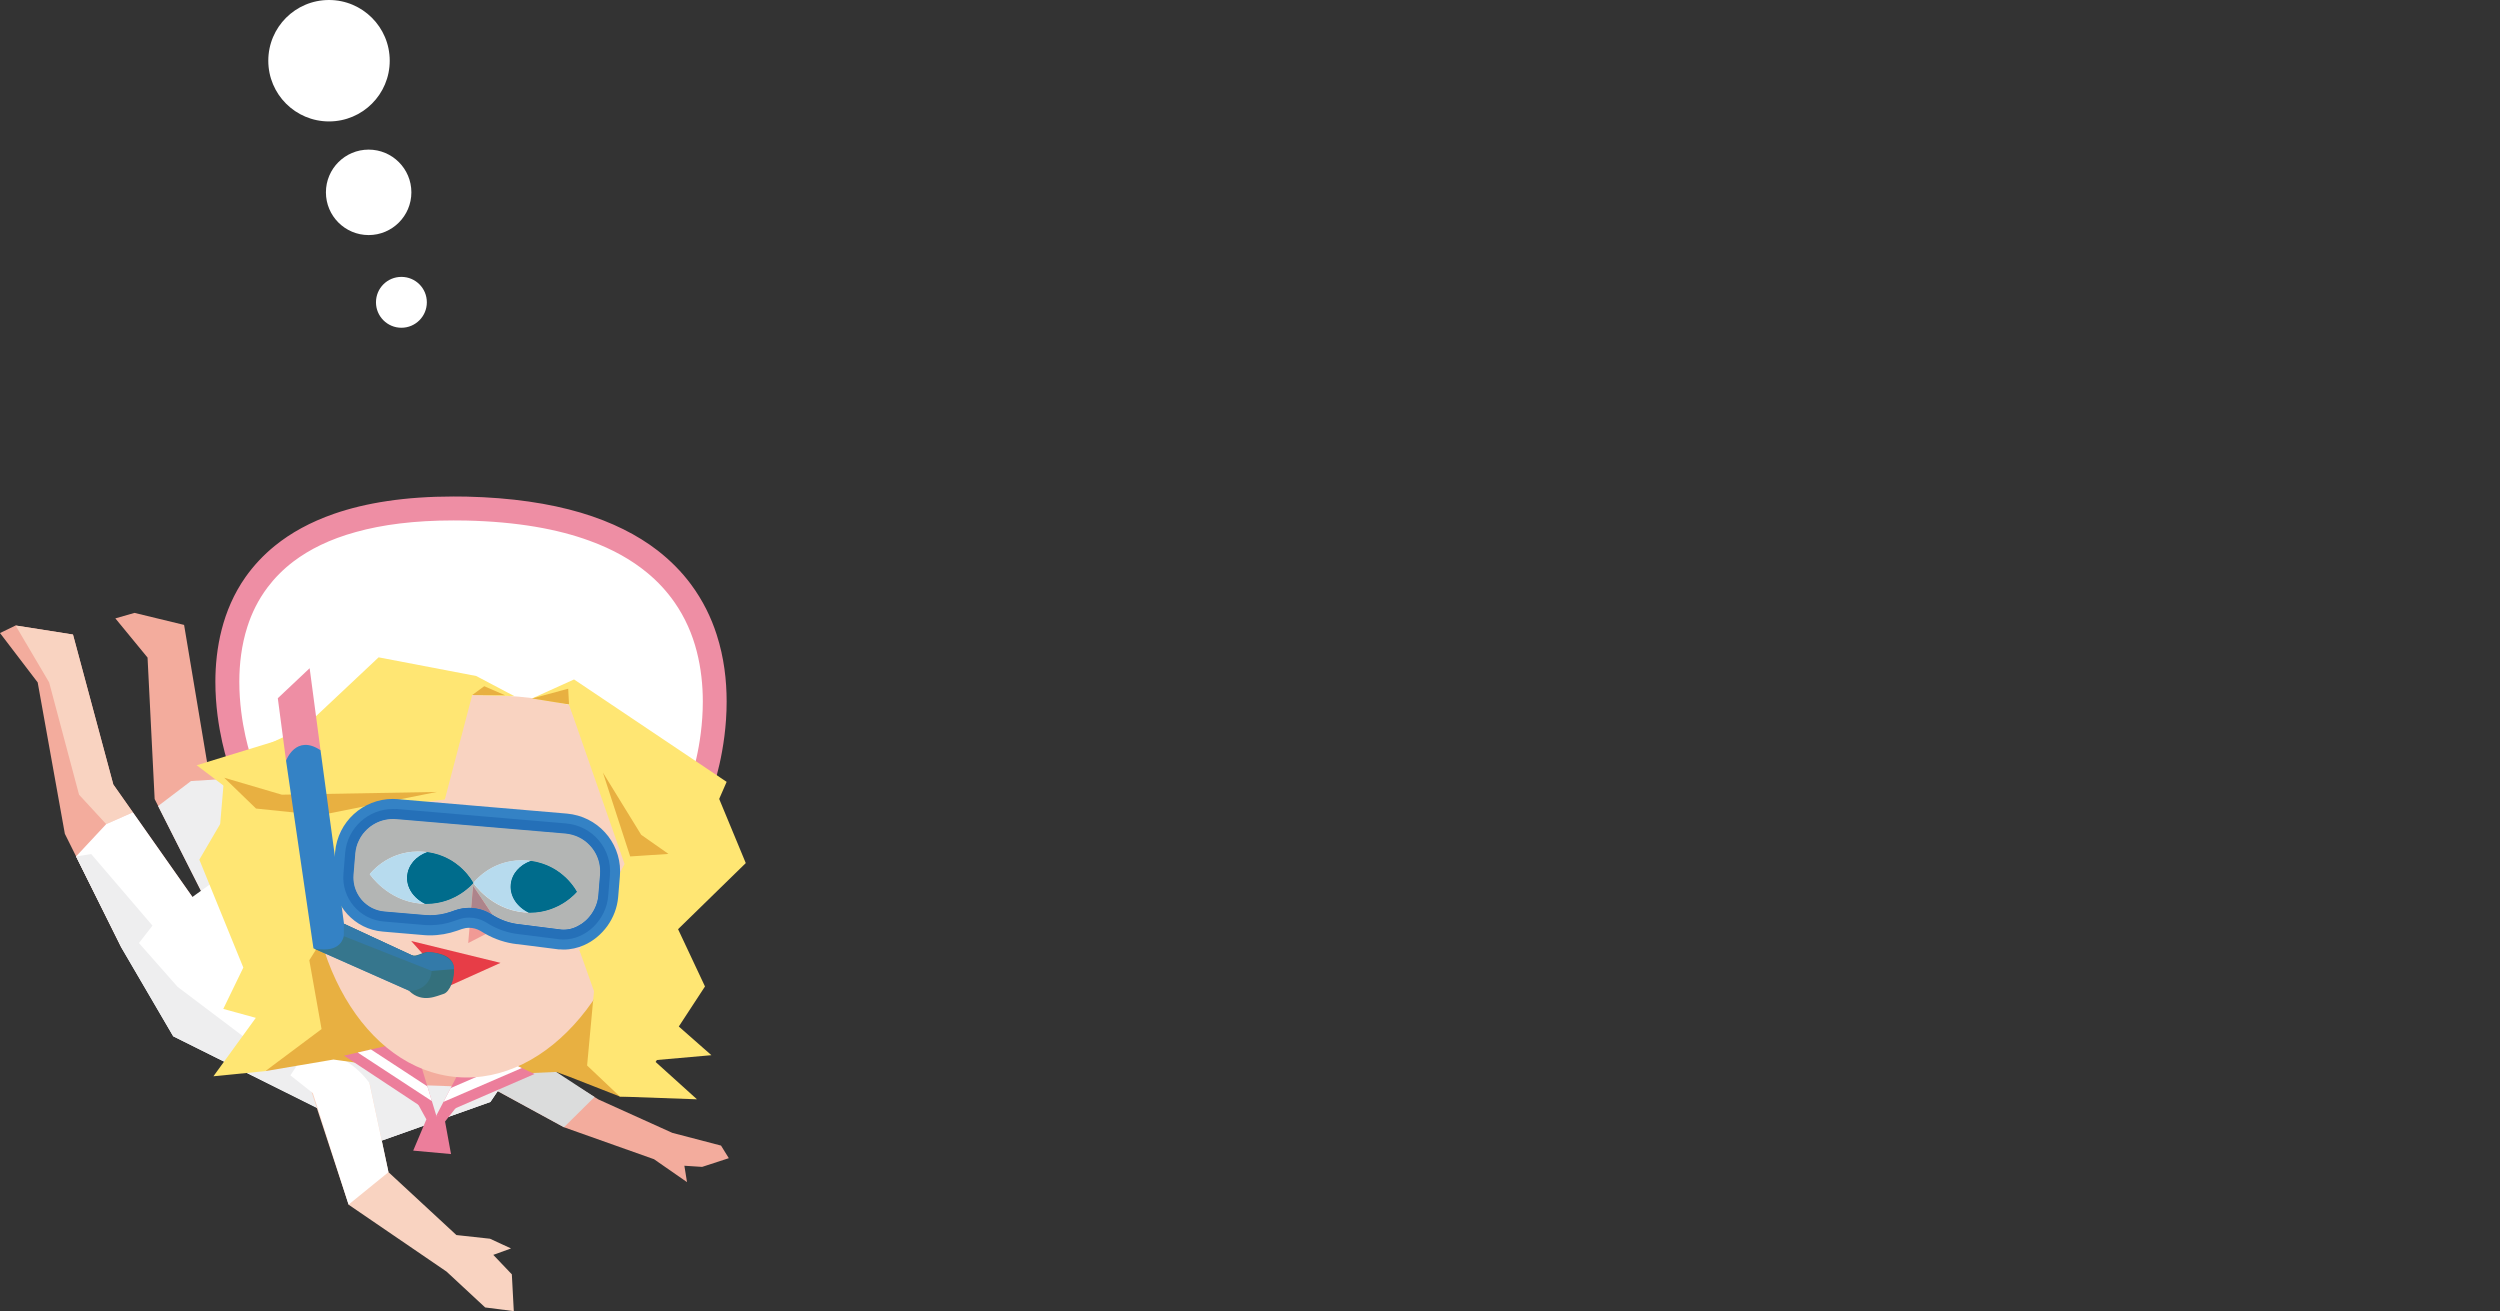 <?xml version="1.0" encoding="utf-8"?>
<!-- Generator: Adobe Illustrator 23.1.1, SVG Export Plug-In . SVG Version: 6.00 Build 0)  -->
<svg version="1.1" id="レイヤー_1" xmlns="http://www.w3.org/2000/svg" xmlns:xlink="http://www.w3.org/1999/xlink" x="0px"
	 y="0px" viewBox="0 0 2182.3 1144.5" style="enable-background:new 0 0 2182.3 1144.5;" xml:space="preserve">
<rect x="0" y="0" width="2182.3" height="1144.5" fill="#333333" stroke="none"/>
<style type="text/css">
	.st0{fill:#FFFFFF;}
	.st1{fill:#F8C8A8;}
	.st2{fill:#F7F7F7;}
	.st3{clip-path:url(#SVGID_2_);fill:#EB7155;}
	.st4{clip-path:url(#SVGID_2_);fill:#FFED75;}
	.st5{fill:#D2D2D3;}
	.st6{fill:#F9CB83;}
	.st7{fill:#DBDCDC;}
	.st8{fill:#005997;}
	.st9{fill:#EB7155;}
	.st10{fill:#AAB5BB;}
	.st11{fill:#EEEEEF;}
	.st12{clip-path:url(#SVGID_4_);fill:#92C1CE;}
	.st13{clip-path:url(#SVGID_4_);fill:#00569A;}
	.st14{fill:#0084CA;}
	.st15{fill:#DED9DC;}
	.st16{fill:#B4B5B5;}
	.st17{fill:#C8C9CA;}
	.st18{fill:#23756F;}
	.st19{fill:#005871;}
	.st20{fill:#4A7990;}
	.st21{fill:#79B2C5;}
	.st22{fill:#899DA9;}
	.st23{fill:#F3AC9D;}
	.st24{fill:#F9D3C1;}
	.st25{fill:#E8B041;}
	.st26{fill:#EC7E9B;}
	.st27{clip-path:url(#SVGID_6_);fill:#004E7A;}
	.st28{clip-path:url(#SVGID_6_);fill:#FFFFFF;}
	.st29{clip-path:url(#SVGID_8_);fill:#004E7A;}
	.st30{clip-path:url(#SVGID_8_);fill:#FFFFFF;}
	.st31{fill:#E73D47;}
	.st32{fill:#F19A95;}
	.st33{fill:#FFE673;}
	.st34{clip-path:url(#SVGID_10_);fill:#007E96;}
	.st35{clip-path:url(#SVGID_12_);fill:#007E96;}
	.st36{fill:#EE8EA4;}
	.st37{fill:#3482C5;}
	.st38{fill:#34707C;}
	.st39{fill:#36768D;}
	.st40{fill:#337AA9;}
	.st41{fill:#B3B5B4;}
	.st42{fill:#AD848B;}
	.st43{fill:#B7DBEE;}
	.st44{fill:#006C8C;}
	.st45{fill:#2570B8;}
	.st46{fill:#9CA2C7;}
	.st47{clip-path:url(#SVGID_14_);fill:#F2CDDD;}
	.st48{clip-path:url(#SVGID_14_);fill:#9CA2C7;}
	.st49{clip-path:url(#SVGID_14_);fill:#366B80;}
	.st50{fill:#366B80;}
	.st51{fill:#C6A08B;}
	.st52{clip-path:url(#SVGID_16_);fill:#F2CDDD;}
	.st53{clip-path:url(#SVGID_16_);fill:#9CA2C7;}
	.st54{clip-path:url(#SVGID_16_);fill:#366B80;}
	.st55{fill:#B1B7BB;}
	.st56{clip-path:url(#SVGID_18_);fill:#F3E5A0;}
	.st57{clip-path:url(#SVGID_18_);fill:#377E80;}
	.st58{fill:#003D46;}
	.st59{fill:#8A9CA6;}
	.st60{fill:#EAB75F;}
	.st61{fill:#E19448;}
	.st62{fill:#344954;}
	.st63{fill:#D58249;}
	.st64{fill:#F2A85A;}
	.st65{clip-path:url(#SVGID_20_);fill:#92C1CE;}
	.st66{clip-path:url(#SVGID_20_);fill:#00569A;}
	.st67{clip-path:url(#SVGID_22_);fill:#004E7A;}
	.st68{clip-path:url(#SVGID_22_);fill:#FFFFFF;}
	.st69{clip-path:url(#SVGID_24_);fill:#004E7A;}
	.st70{clip-path:url(#SVGID_24_);fill:#FFFFFF;}
	.st71{clip-path:url(#SVGID_26_);fill:#007E96;}
	.st72{clip-path:url(#SVGID_28_);fill:#007E96;}
	.st73{clip-path:url(#SVGID_30_);fill:#004E7A;}
	.st74{clip-path:url(#SVGID_30_);fill:#FFFFFF;}
	.st75{clip-path:url(#SVGID_32_);fill:#004E7A;}
	.st76{clip-path:url(#SVGID_32_);fill:#FFFFFF;}
	.st77{clip-path:url(#SVGID_34_);fill:#007E96;}
	.st78{clip-path:url(#SVGID_36_);fill:#007E96;}
	.st79{fill:#F2CDDD;}
	.st80{clip-path:url(#SVGID_38_);fill:#EB7155;}
	.st81{clip-path:url(#SVGID_38_);fill:#FFED75;}
	.st82{clip-path:url(#SVGID_40_);fill:#EB7155;}
	.st83{clip-path:url(#SVGID_40_);fill:#FFED75;}
	.st84{clip-path:url(#SVGID_42_);fill:#004E7A;}
	.st85{clip-path:url(#SVGID_42_);fill:#FFFFFF;}
	.st86{clip-path:url(#SVGID_44_);fill:#004E7A;}
	.st87{clip-path:url(#SVGID_44_);fill:#FFFFFF;}
	.st88{clip-path:url(#SVGID_46_);fill:#007E96;}
	.st89{clip-path:url(#SVGID_48_);fill:#007E96;}
</style>
<g>
	<path class="st0" d="M372.6,263.9c0,12.2-9.9,22.2-22.2,22.2c-12.2,0-22.2-9.9-22.2-22.2s9.9-22.2,22.2-22.2
		C362.7,241.7,372.6,251.6,372.6,263.9z"/>
	<path class="st0" d="M359.1,167.9c0,20.6-16.7,37.3-37.3,37.3c-20.6,0-37.3-16.7-37.3-37.3c0-20.6,16.7-37.3,37.3-37.3
		C342.4,130.6,359.1,147.3,359.1,167.9z"/>
	<path class="st0" d="M340.2,53c0,29.3-23.7,53-53,53c-29.3,0-53-23.7-53-53c0-29.3,23.7-53,53-53C316.4,0,340.2,23.7,340.2,53z"/>
	<polygon class="st23" points="106.1,827.4 56.6,727.8 32.9,595.7 0,552.6 13.6,546 63.7,553.9 98.9,684.8 172.9,790 	"/>
	<polygon class="st24" points="13.6,546 42.9,595.7 69,693.7 92.7,719.4 116,709.1 98.9,684.8 63.7,553.9 	"/>
	<polygon class="st23" points="181.2,789 135,697.5 128.8,574 100.7,539.8 117.4,535 160.7,545.5 181.2,668 245.3,744 	"/>
	<polygon class="st0" points="116,709.1 92.7,719.4 66.4,747.6 106.1,827.4 172.9,790 	"/>
	<polygon class="st11" points="194.4,680 166.7,681.8 138,703.6 181.2,789 245.3,744 	"/>
	<polygon class="st23" points="446.6,913.2 522.5,959.8 586.9,988.9 629.4,1000 636.2,1011 612.9,1018.6 597.4,1017.6 599.7,1031.9 
		570.9,1011.9 492.3,984 427,948.4 	"/>
	<polygon class="st7" points="462.3,920.5 519,957.6 492.3,984 427,948.4 446.6,918.4 	"/>
	<polyline class="st0" points="456.2,920.1 428.1,961.9 333.7,995.5 151.2,904.6 106.1,827.4 184.5,771.1 373.9,757.2 456.2,920.1 	
		"/>
	<polygon class="st11" points="66.4,747.6 79.6,745.5 133.1,808 121.3,823.2 155.1,861.5 235.5,922.2 271.7,918.2 452.2,926.1 
		428.1,961.9 333.7,995.5 151.2,904.6 106.1,827.4 	"/>
	<polygon class="st24" points="322.6,945.5 339.1,1023.2 398.4,1078.1 427.7,1081.3 446.1,1089.8 430.6,1095.4 446.8,1112.4 
		448.5,1144.5 423.5,1141.3 389.8,1110 304.3,1051.6 262.7,925 	"/>
	<path class="st0" d="M339.1,1023.2l-34.8,28.3l-31.2-97.3l-19.6-15.5l9.1-13.8c0,0,5.2-10.5,23.5-5.6c23.1,6.1,36.4,26.1,36.4,26.1
		L339.1,1023.2z"/>
	<polygon class="st25" points="276.7,809.4 363.4,925.4 361.4,937 329.8,930.3 291.1,924.9 231.6,935 270.9,892.6 261.6,836.3 	"/>
	<polygon class="st25" points="515.5,931.4 549.2,956.8 541.1,957.2 496.7,939.8 485.6,935.7 461.3,936.8 430.3,938 518.5,865.2 	
		"/>
	<polygon class="st23" points="417,919.6 357,917.8 379.9,974.9 	"/>
	<polygon class="st11" points="408.5,948.7 361.6,947.1 380.3,974.9 	"/>
	<polygon class="st26" points="412.9,912.4 466.6,937.5 380.3,974.9 	"/>
	<g>
		<defs>
			<polyline id="SVGID_21_" points="412.9,912.4 466.6,937.5 380.3,974.9 412.9,912.4 			"/>
		</defs>
		<clipPath id="SVGID_2_">
			<use xlink:href="#SVGID_21_"  style="overflow:visible;"/>
		</clipPath>
		<line style="clip-path:url(#SVGID_2_);fill:#004E7A;" x1="455.9" y1="927.4" x2="380.7" y2="959.9"/>
		<polyline style="clip-path:url(#SVGID_2_);fill:#FFFFFF;" points="454.2,923.5 379,956 382.4,963.9 457.6,931.4 		"/>
	</g>
	<polygon class="st26" points="360.7,907.6 300.3,921.5 381.2,975 	"/>
	<g>
		<defs>
			<polyline id="SVGID_23_" points="360.7,907.6 300.3,921.5 381.2,975 360.7,907.6 			"/>
		</defs>
		<clipPath id="SVGID_4_">
			<use xlink:href="#SVGID_23_"  style="overflow:visible;"/>
		</clipPath>
		<line style="clip-path:url(#SVGID_4_);fill:#004E7A;" x1="311.3" y1="913" x2="383.6" y2="960.4"/>
		<polyline style="clip-path:url(#SVGID_4_);fill:#FFFFFF;" points="308.9,916.6 381.3,964 386,956.8 313.6,909.4 		"/>
	</g>
	<polygon class="st26" points="403.2,960.3 388.5,979 393.7,1007.4 360.7,1004.4 372.2,977.1 360.5,955.9 381,974.6 	"/>
	<path class="st24" d="M271.3,721.5c-9.7,114,47.4,211.9,127.4,218.7c80.1,6.8,152.8-80.1,162.5-194.1
		c9.7-114-47.4-211.9-127.4-218.7C353.8,520.6,281,607.5,271.3,721.5"/>
	<polygon class="st31" points="436.9,840.5 358.9,821.4 393.6,860 	"/>
	<polyline class="st32" points="413,773.3 436.7,808.8 408.7,823.2 413,773.3 	"/>
	<polyline class="st33" points="374.7,503.9 517.8,522.3 599.3,571.7 618,673.8 651,753.4 591.9,811.1 615.4,861.1 572.3,927 
		608.4,959.6 541.1,957.2 512.5,930.1 518.5,865.2 505.8,829.4 551.1,755.2 496.7,614.9 459,575.5 407.8,602.9 296.1,726.9 
		306.4,780.5 270,838.2 280.7,898.3 231.6,935 186.3,939.5 223.3,888.5 194.9,880.7 212.4,844.6 174,750.4 192.2,719.3 198.3,647.4 
		276.3,553.2 374.7,503.9 	"/>
	<path class="st0" d="M503.6,778.5c0,0-16.7,20.5-45.9,18c-29.2-2.5-44.5-25.7-44.5-25.7s16.3-22.2,47.2-19.6
		C491.3,753.8,503.6,778.5,503.6,778.5"/>
	<g>
		<defs>
			<path id="SVGID_25_" d="M503.6,778.5c0,0-16.7,20.5-45.9,18c-29.2-2.5-44.5-25.7-44.5-25.7s16.3-22.2,47.2-19.6
				C491.3,753.8,503.6,778.5,503.6,778.5"/>
		</defs>
		<clipPath id="SVGID_6_">
			<use xlink:href="#SVGID_25_"  style="overflow:visible;"/>
		</clipPath>
		<path style="clip-path:url(#SVGID_6_);fill:#007E96;" d="M445.8,772.2c-1.2,13.9,11.3,26.2,27.8,27.6c16.5,1.4,30.9-8.7,32.1-22.5
			s-11.3-26.2-27.8-27.6C461.3,748.3,446.9,758.4,445.8,772.2"/>
	</g>
	<path class="st0" d="M413.2,770.8c0,0-16.7,20.5-45.9,18c-29.2-2.5-44.5-25.7-44.5-25.7s16.3-22.2,47.2-19.6
		C400.9,746.1,413.2,770.8,413.2,770.8"/>
	<g>
		<defs>
			<path id="SVGID_27_" d="M413.2,770.8c0,0-16.7,20.5-45.9,18c-29.2-2.5-44.5-25.7-44.5-25.7s16.3-22.2,47.2-19.6
				C400.9,746.1,413.2,770.8,413.2,770.8"/>
		</defs>
		<clipPath id="SVGID_8_">
			<use xlink:href="#SVGID_27_"  style="overflow:visible;"/>
		</clipPath>
		<path style="clip-path:url(#SVGID_8_);fill:#007E96;" d="M355.3,764.6c-1.2,13.9,11.3,26.2,27.8,27.6c16.5,1.4,30.9-8.7,32.1-22.5
			c1.2-13.9-11.3-26.2-27.8-27.6C370.9,740.6,356.5,750.7,355.3,764.6"/>
	</g>
	<path class="st0" d="M612.4,682c0,0,85.5-231.5-205.5-237.9c-280.2-6.2-196.6,218.5-196.6,218.5s93.3-58.6,207.5-56.2
		C479.9,607.7,543,615.4,612.4,682z"/>
	<path class="st36" d="M621.8,689.6c0.1-0.3,3.2-8.9,6.3-22.7c3.1-13.8,6.2-32.9,6.2-54.5c0-18.3-2.2-38.3-8.7-58.4
		c-4.8-15-12.1-30-22.5-44c-7.8-10.5-17.5-20.5-29.1-29.5c-17.5-13.5-39.6-24.8-67.1-33c-27.5-8.1-60.4-13.1-99.7-14
		c-3.8-0.1-7.5-0.1-11.2-0.1c-42.4,0-76.7,5.5-104.4,15.1c-20.7,7.2-37.8,16.7-51.5,27.8c-10.3,8.3-18.8,17.6-25.7,27.3
		c-10.3,14.6-16.9,30.4-20.9,46c-4,15.6-5.5,31.2-5.5,45.6c0,20.8,3,39.3,6,52.7c3,13.4,6,21.8,6.1,22.1l19.7-7.2l-6.3,2.3l6.3-2.3
		l0,0l-6.3,2.3l6.3-2.3l0,0c-0.1-0.4-2.9-8.1-5.6-20.4c-2.7-12.2-5.3-29-5.3-47.3c0-15.4,1.9-32,7-47.9c3.8-12,9.5-23.6,17.6-34.4
		c6.1-8.1,13.5-15.7,22.7-22.7c13.8-10.4,31.5-19.4,54.5-25.7c22.9-6.4,51-10.1,85.3-10.1c3.5,0,7.1,0,10.8,0.1
		c44.8,1,80.1,7.5,107.7,17.6c20.7,7.5,37.1,17,50.1,27.7c9.8,8,17.6,16.7,24,25.8c9.6,13.7,15.8,28.3,19.6,43.1
		c3.8,14.8,5.3,29.7,5.3,43.7c0,19.6-2.8,37.3-5.7,50c-1.4,6.4-2.8,11.5-3.9,14.9c-0.5,1.7-1,3.1-1.2,3.9c-0.1,0.4-0.3,0.8-0.3,1
		c0,0.1-0.1,0.2-0.1,0.2l0,0l0,0l6,2.2l-6-2.2l0,0l6,2.2l-6-2.2L621.8,689.6L621.8,689.6z"/>
	<polyline class="st33" points="412.2,606.7 449,607.7 415.7,590.1 330.5,573.8 258.7,641.3 171.7,668 230.3,712.4 279.5,711.6 
		388.3,697.9 412.2,606.7 	"/>
	<polygon class="st25" points="381.3,691.3 246,693.7 195.7,678.9 223.5,705.8 279.5,711.6 	"/>
	<polygon class="st25" points="440.9,606.9 412.2,606.7 422.7,599 	"/>
	<polyline class="st33" points="464.4,609.7 496.7,614.9 545.2,754.2 505.8,829.4 555.1,926.9 621,921.1 570.4,876.6 606.6,753.3 
		620.1,715 634.3,682.5 501.1,593.1 464.4,609.7 	"/>
	<polygon class="st25" points="526.3,674.4 559.7,728.7 583.5,745.4 550.1,747.6 	"/>
	<polygon class="st25" points="464.4,609.7 496.7,614.9 496,601.2 	"/>
	<path class="st37" d="M489,820l1.1-8.7l-36.7-4.7l-0.1,0c-7.5-0.8-14.8-3.2-21.4-7l-4-2.4c-5.7-3.3-12-5-18.5-5
		c-4.1,0-8.2,0.7-12.2,2.1l0,0l-4,1.4c-5.8,2-11.9,3.1-18,3.1c-1.5,0-3.1-0.1-4.6-0.2l-35.1-3c-3.9-0.3-7.5-1.4-10.8-3
		c-4.9-2.5-9.1-6.3-11.9-10.9c-2.9-4.6-4.5-10-4.5-15.8c0-0.9,0-1.7,0.1-2.6l0,0l1.5-18.2c0.4-4.3,1.5-8.4,3.4-12
		c2.7-5.5,7-10.1,12.1-13.3c5.1-3.2,11.1-5,17.5-5c0.9,0,1.9,0,2.8,0.1l0,0l147.7,12.6c4.3,0.4,8.4,1.6,12,3.4
		c5.5,2.7,10.1,7,13.3,12.1c3.2,5.1,5,11.1,5,17.5c0,0.9,0,1.9-0.1,2.9v0l-1.5,18.2c-0.3,3.9-1.4,7.8-3.2,11.4
		c-2.6,5.4-6.6,10.1-11.4,13.3c-2.4,1.6-4.9,2.9-7.6,3.8c-2.6,0.9-5.4,1.3-8.2,1.3c-0.7,0-1.4,0-2.2-0.1L489,820l1.1-8.7L489,820
		l-0.7,8.7c1.2,0.1,2.4,0.2,3.6,0.2c6.3,0,12.3-1.4,17.8-3.8c8.2-3.6,15.2-9.5,20.5-16.8c5.2-7.3,8.6-15.9,9.4-25.2l1.5-18.2v0
		c0.1-1.4,0.2-2.9,0.2-4.3c0-13-5-25.1-13.3-34.1c-4.1-4.5-9.1-8.3-14.7-11.1c-5.6-2.8-11.8-4.6-18.4-5.2l-147.7-12.6l0,0
		c-1.5-0.1-2.9-0.2-4.3-0.2c-13,0-25.1,5-34.1,13.3c-4.5,4.1-8.3,9.1-11.1,14.7c-2.8,5.6-4.6,11.8-5.2,18.4l-1.5,18.2v0
		c-0.1,1.4-0.2,2.7-0.2,4.1c0,12.2,4.7,23.4,12.4,31.9c3.9,4.2,8.5,7.8,13.7,10.4c5.2,2.6,11,4.3,17.2,4.8l35.1,3
		c2,0.2,4,0.3,6.1,0.3c8.1,0,16.1-1.4,23.8-4.1l4-1.4l0,0c2.1-0.7,4.2-1.1,6.4-1.1c3.4,0,6.7,0.9,9.7,2.6l4,2.4
		c8.7,5,18.3,8.2,28.3,9.3l0.9-8.7l-1.1,8.6l36.8,4.7l0.2,0L489,820"/>
	<polygon class="st36" points="249.7,664 242.5,609.5 270.3,583.3 279.8,654.9 	"/>
	<path class="st38" d="M358.8,833.6c4.8,2.2,9.8-2.7,14.7-2.5s20.7,1.4,22.5,12.2s-3.6,22.8-8.8,24.3c-5.2,1.4-18.4,8.7-30-2.6"/>
	<path class="st37" d="M249.7,664c0,0,8.5-23.5,30.1-9.1l20.5,151.5l75,34.8l-18,23.6l-83.7-37.1L249.7,664"/>
	<path class="st39" d="M300.2,806.4c0,0,6.7,28-26.7,21.4l83.7,37.1c0,0,10.2,0.8,16.3-7.8c6-8.5,1.8-15.9,1.8-15.9L300.2,806.4z"/>
	<path class="st40" d="M300.1,817.2l76.8,30.3l19.4-1.5c0,0,1.7-13-22.8-15l-11.6,4l-61.7-28.6L300.1,817.2z"/>
	<path class="st41" d="M462.6,796.7c-1.6,0-3.2-0.1-4.9-0.2c-29.2-2.5-44.5-25.7-44.5-25.7s14.5-19.8,42.2-19.8c1.6,0,3.3,0.1,5,0.2
		c1,0.1,2,0.2,3,0.3l0,0c28.7,3.9,40.2,27,40.2,27l0,0l0,0C503.6,778.5,488.7,796.7,462.6,796.7 M372.2,789c-1.6,0-3.2-0.1-4.9-0.2
		c-29.2-2.5-44.5-25.7-44.5-25.7s14.5-19.8,42.2-19.8c1.6,0,3.3,0.1,5,0.2c1,0.1,2,0.2,3,0.3l0,0c28.7,3.9,40.2,27,40.2,27l0,0l0,0
		C413.2,770.8,398.3,789,372.2,789 M343,714.9c-6.4,0-12.4,1.8-17.5,5c-5.1,3.2-9.3,7.8-12.1,13.3c-1.8,3.7-3,7.7-3.4,12l-1.5,18.2
		l0,0c-0.1,0.9-0.1,1.7-0.1,2.6c0,5.8,1.6,11.2,4.5,15.8c2.9,4.6,7,8.4,11.9,10.9c3.3,1.6,6.9,2.7,10.8,3l35.1,3
		c1.5,0.1,3.1,0.2,4.6,0.2c6.1,0,12.2-1,18-3.1l4-1.4l0,0c4-1.4,8.1-2.1,12.2-2.1c0.6,0,1.2,0,1.9,0l1.6-19.1l16.7,25l2.3,1.4
		c6.5,3.8,13.8,6.2,21.4,7l0.1,0l36.5,4.6c0.7,0.1,1.3,0.1,2,0.1c2.8,0,5.5-0.5,8.2-1.3c2.6-0.9,5.2-2.1,7.6-3.8
		c4.8-3.3,8.8-8,11.4-13.3c1.7-3.6,2.8-7.4,3.2-11.4l1.5-18.2v0c0.1-1,0.1-1.9,0.1-2.9c0-6.4-1.8-12.4-5-17.5
		c-3.2-5.1-7.8-9.3-13.3-12.1c-3.7-1.8-7.7-3-12-3.4l-147.7-12.6l0,0C344.9,715,343.9,714.9,343,714.9"/>
	<path class="st42" d="M413,773.3l-1.6,19.1c5.8,0.3,11.5,2,16.6,4.9l1.7,1L413,773.3"/>
	<path class="st43" d="M455.4,750.9c-27.6,0-42.2,19.8-42.2,19.8s15.3,23.2,44.5,25.7c1.7,0.1,3.3,0.2,4.9,0.2
		c26.2,0,41-18.2,41-18.2l0,0c0,0-14.9,18.2-41,18.2c-0.4,0-0.7,0-1.1,0c-10.1-4.8-16.6-14.2-15.7-24.4c0.8-9.6,7.9-17.3,17.6-20.8
		c-1-0.1-2-0.2-3-0.3C458.7,751,457,750.9,455.4,750.9"/>
	<path class="st44" d="M463.4,751.5L463.4,751.5c-9.7,3.4-16.8,11.2-17.6,20.8c-0.9,10.2,5.7,19.6,15.7,24.4c0.4,0,0.7,0,1.1,0
		c26.2,0,41-18.2,41-18.2l0,0C503.6,778.5,492.1,755.4,463.4,751.5"/>
	<path class="st43" d="M364.9,743.3c-27.6,0-42.2,19.8-42.2,19.8s15.3,23.2,44.5,25.7c1.7,0.1,3.3,0.2,4.9,0.2
		c26.2,0,41-18.2,41-18.2l0,0c0,0-14.9,18.2-41,18.2c-0.4,0-0.7,0-1.1,0c-10.1-4.8-16.6-14.2-15.7-24.4c0.8-9.6,7.9-17.3,17.6-20.8
		c-1-0.1-2-0.2-3-0.3C368.3,743.3,366.6,743.3,364.9,743.3"/>
	<path class="st44" d="M373,743.8L373,743.8c-9.7,3.4-16.8,11.2-17.6,20.8c-0.9,10.2,5.7,19.6,15.7,24.4c0.4,0,0.7,0,1.1,0
		c26.2,0,41-18.2,41-18.2l0,0C413.2,770.8,401.7,747.7,373,743.8"/>
	<path class="st45" d="M375.4,798.9c-1.5,0-3.1-0.1-4.6-0.2l-35.1-3c-3.9-0.3-7.5-1.4-10.8-3c-4.9-2.5-9.1-6.3-11.9-10.9
		c-2.9-4.6-4.5-10-4.5-15.8c0-0.9,0-1.7,0.1-2.6l0,0l1.5-18.2c0.4-4.3,1.5-8.4,3.4-12c2.7-5.5,7-10.1,12.1-13.3
		c5.1-3.2,11.1-5,17.5-5c0.9,0,1.9,0,2.8,0.1l0,0l147.7,12.6c4.3,0.4,8.4,1.6,12,3.4c5.5,2.7,10.1,7,13.3,12.1
		c3.2,5.1,5,11.1,5,17.5c0,0.9,0,1.9-0.1,2.9v0l-1.5,18.2c-0.3,3.9-1.4,7.8-3.2,11.4c-2.6,5.4-6.6,10.1-11.4,13.3
		c-2.4,1.6-4.9,2.9-7.6,3.8c-2.6,0.9-5.4,1.3-8.2,1.3c-0.7,0-1.3,0-2-0.1l-36.5-4.6l-0.1,0c-7.5-0.8-14.8-3.2-21.4-7l-2.3-1.4
		l-1.7-1c-5.1-3-10.8-4.6-16.6-4.9c-0.6,0-1.2,0-1.9,0c-4.1,0-8.2,0.7-12.2,2.1l0,0l-4,1.4C387.6,797.9,381.5,798.9,375.4,798.9
		 M343,706.2c-21.5,0-39.8,16.5-41.7,38.3l-1.5,18.2c-1.8,21.2,13.9,39.9,35.2,41.7l35.1,3c1.8,0.2,3.5,0.2,5.3,0.2
		c7.1,0,14.2-1.2,20.9-3.6l4-1.4c3-1.1,6.1-1.6,9.3-1.6c4.9,0,9.7,1.3,14.1,3.8l4,2.4c7.6,4.4,16.1,7.2,24.8,8.2L489,820
		c1,0.1,1.9,0.1,2.9,0.1c20,0,37.3-17.5,39-37.8l1.5-18.2c2-23-15.1-43.3-38.2-45.3l-147.7-12.6C345.4,706.3,344.2,706.2,343,706.2"
		/>
</g>
</svg>
